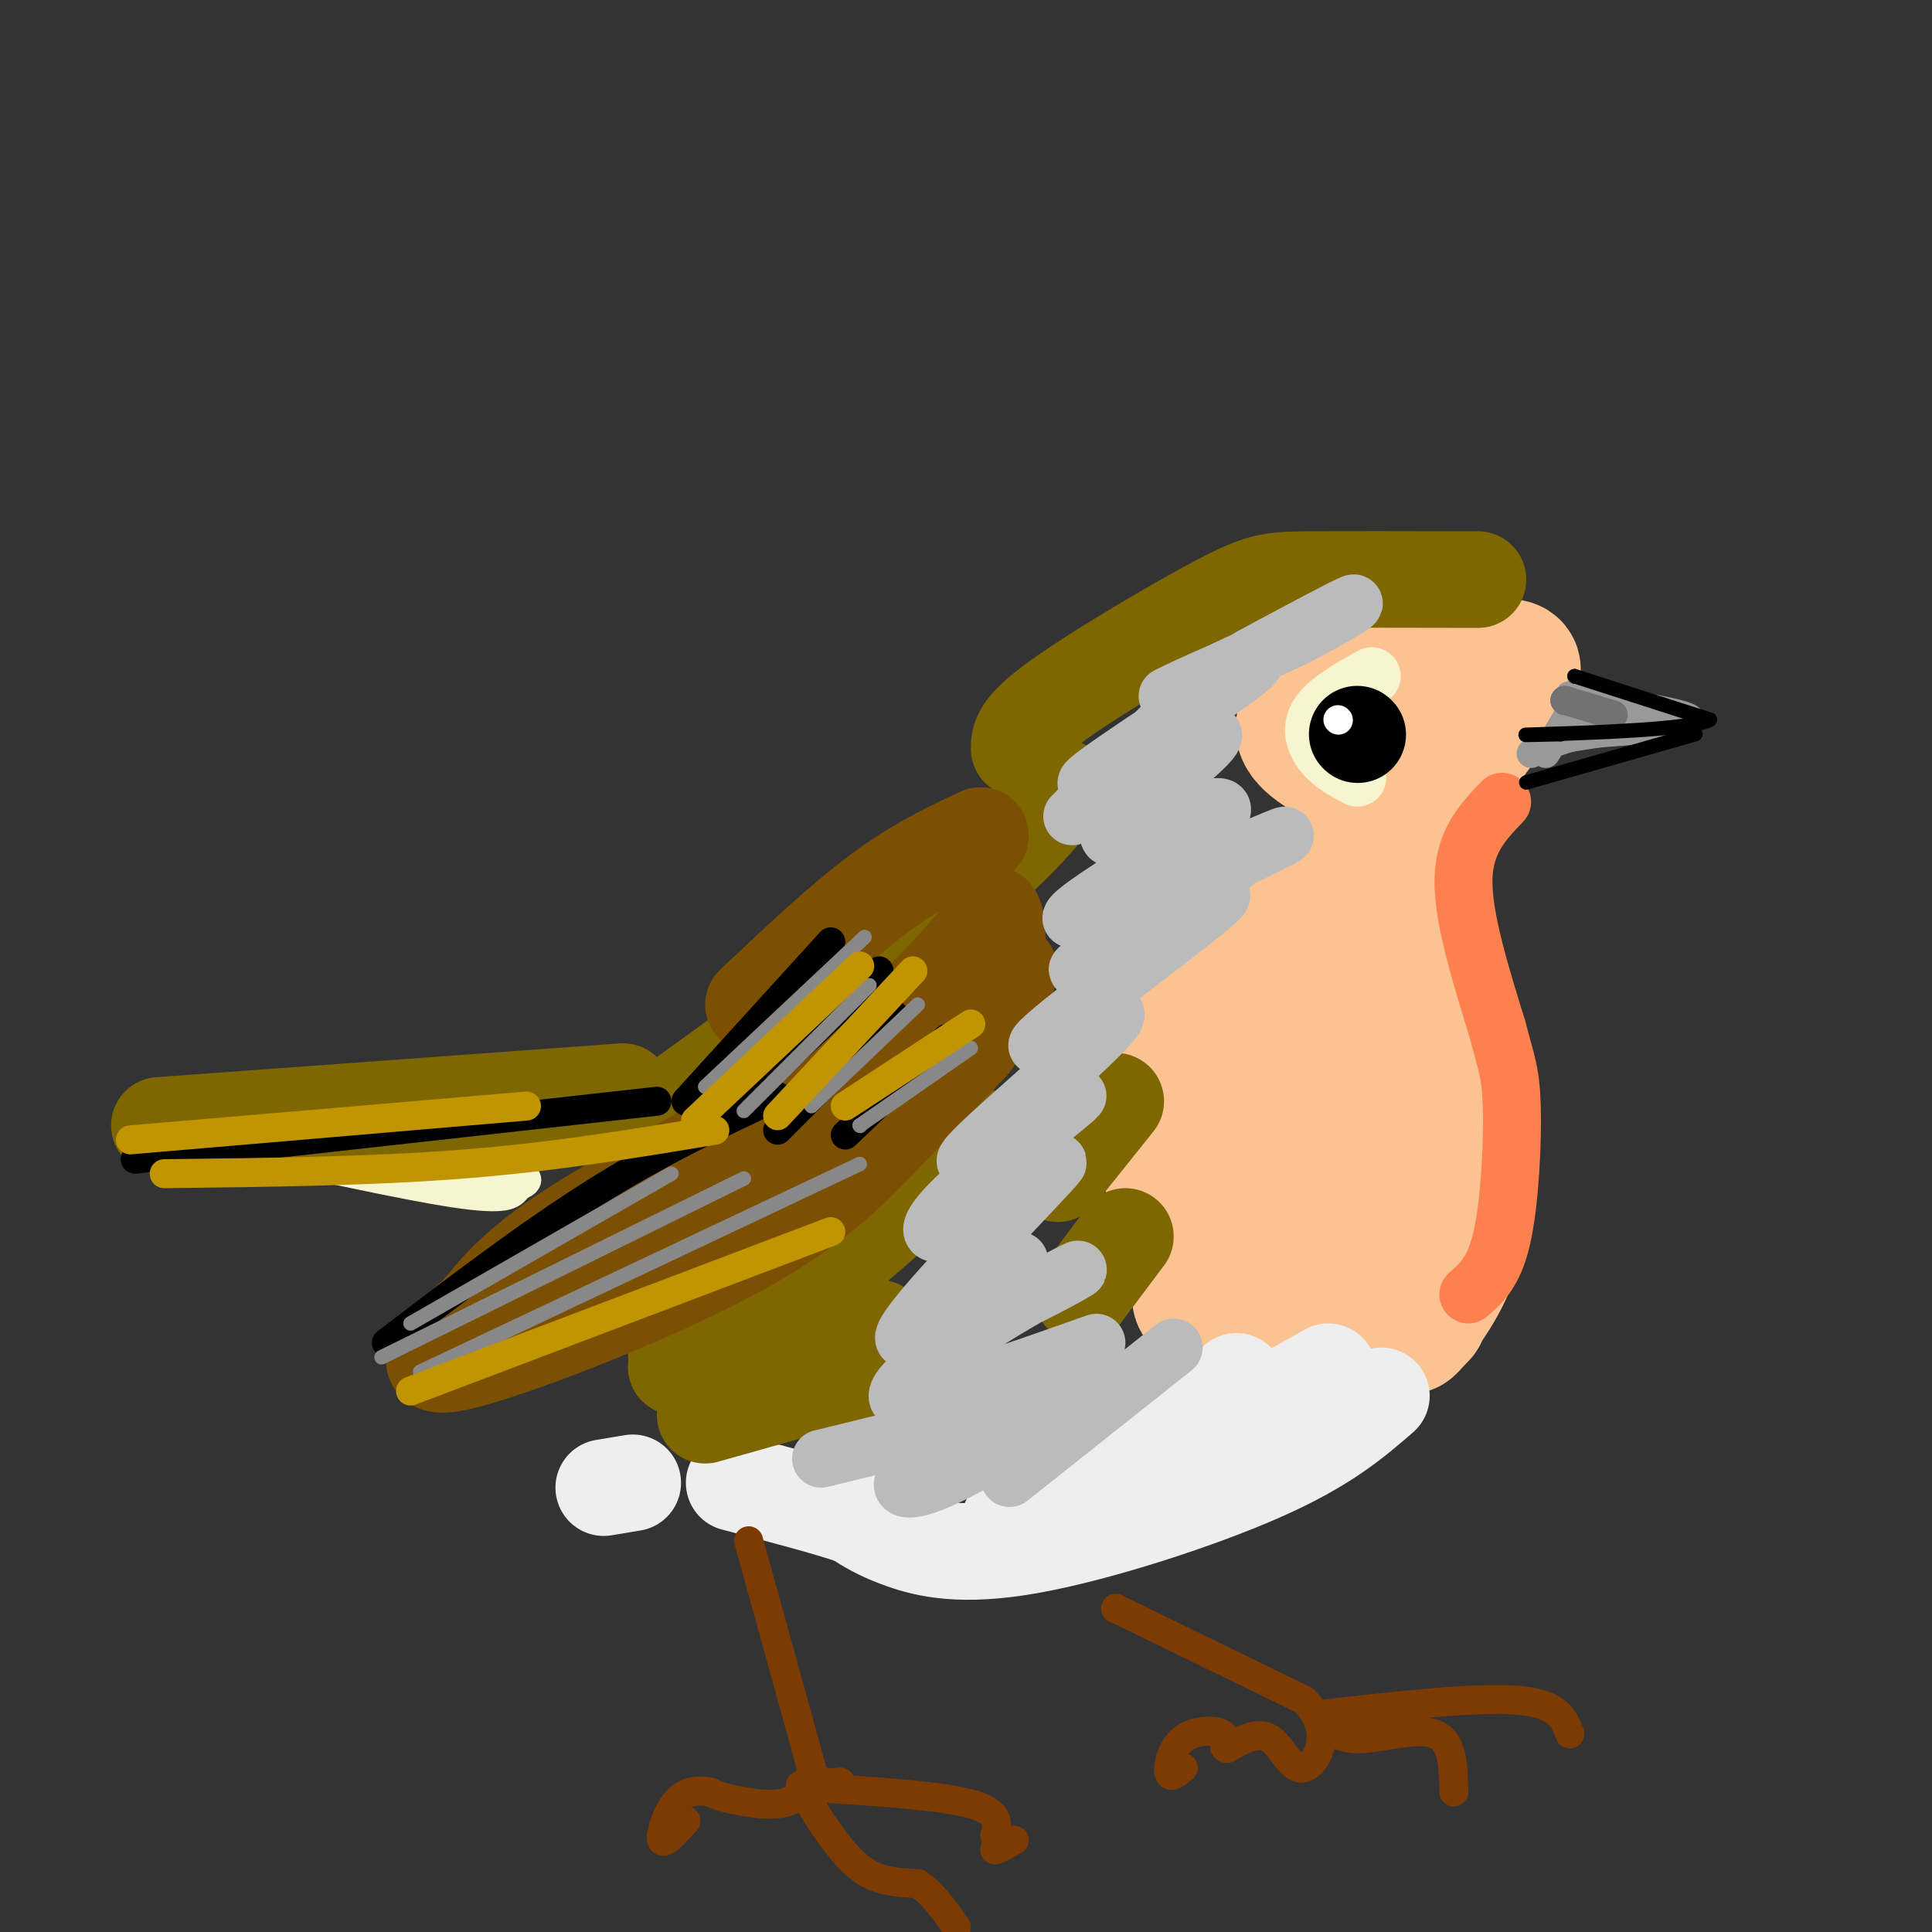 <svg viewBox='0 0 400 400' version='1.1' xmlns='http://www.w3.org/2000/svg' xmlns:xlink='http://www.w3.org/1999/xlink'><rect x="0" y="0" width="400" height="400" fill="#333333" stroke="none"/><g fill='none' stroke='#FCC392' stroke-width='28' stroke-linecap='round' stroke-linejoin='round'><path d='M293,182c3.780,18.786 7.560,37.571 9,51c1.440,13.429 0.542,21.500 -2,28c-2.542,6.500 -6.726,11.429 -8,13c-1.274,1.571 0.363,-0.214 2,-2'/><path d='M294,272c1.999,-4.937 5.996,-16.280 7,-29c1.004,-12.720 -0.985,-26.817 -4,-24c-3.015,2.817 -7.056,22.549 -11,32c-3.944,9.451 -7.793,8.621 -13,11c-5.207,2.379 -11.774,7.965 -10,3c1.774,-4.965 11.887,-20.483 22,-36'/><path d='M285,229c-4.556,4.332 -26.945,33.162 -34,39c-7.055,5.838 1.226,-11.317 10,-25c8.774,-13.683 18.042,-23.896 12,-16c-6.042,7.896 -27.393,33.900 -27,33c0.393,-0.900 22.529,-28.704 31,-40c8.471,-11.296 3.277,-6.085 -2,-2c-5.277,4.085 -10.639,7.042 -16,10'/><path d='M259,228c-8.533,6.798 -21.865,18.794 -15,12c6.865,-6.794 33.928,-32.377 36,-39c2.072,-6.623 -20.847,5.713 -32,11c-11.153,5.287 -10.541,3.524 -3,-4c7.541,-7.524 22.011,-20.811 25,-23c2.989,-2.189 -5.503,6.718 -9,11c-3.497,4.282 -1.999,3.938 2,2c3.999,-1.938 10.500,-5.469 17,-9'/><path d='M280,189c4.071,-1.685 5.748,-1.399 5,-2c-0.748,-0.601 -3.922,-2.089 -2,-5c1.922,-2.911 8.941,-7.245 11,-12c2.059,-4.755 -0.840,-9.930 0,-14c0.840,-4.070 5.420,-7.035 10,-10'/><path d='M304,146c4.933,-3.689 12.267,-7.911 8,-8c-4.267,-0.089 -20.133,3.956 -36,8'/><path d='M276,146c-7.274,2.631 -7.458,5.208 -4,8c3.458,2.792 10.560,5.798 12,12c1.440,6.202 -2.780,15.601 -7,25'/><path d='M306,150c-5.083,6.750 -10.167,13.500 -12,22c-1.833,8.500 -0.417,18.750 1,29'/><path d='M295,201c1.357,9.369 4.250,18.292 4,28c-0.250,9.708 -3.643,20.202 -6,25c-2.357,4.798 -3.679,3.899 -5,3'/></g>
<g fill='none' stroke='#FC814E' stroke-width='12' stroke-linecap='round' stroke-linejoin='round'><path d='M311,166c-3.917,4.083 -7.833,8.167 -8,16c-0.167,7.833 3.417,19.417 7,31'/><path d='M310,213c1.798,6.952 2.792,8.833 3,16c0.208,7.167 -0.369,19.619 -2,27c-1.631,7.381 -4.315,9.690 -7,12'/></g>
<g fill='none' stroke='#F7F5D0' stroke-width='12' stroke-linecap='round' stroke-linejoin='round'><path d='M284,140c-4.600,2.600 -9.200,5.200 -11,8c-1.800,2.800 -0.800,5.800 1,8c1.800,2.200 4.400,3.600 7,5'/></g>
<g fill='none' stroke='#000000' stroke-width='20' stroke-linecap='round' stroke-linejoin='round'><path d='M281,152c0.000,0.000 0.100,0.100 0.1,0.1'/></g>
<g fill='none' stroke='#EEEEEE' stroke-width='20' stroke-linecap='round' stroke-linejoin='round'><path d='M131,307c0.000,0.000 -6.000,1.000 -6,1'/><path d='M256,286c-9.083,9.083 -18.167,18.167 -26,23c-7.833,4.833 -14.417,5.417 -21,6'/><path d='M275,284c0.000,0.000 -57.000,32.000 -57,32'/><path d='M286,289c-5.851,5.065 -11.702,10.131 -25,16c-13.298,5.869 -34.042,12.542 -48,15c-13.958,2.458 -21.131,0.702 -26,-1c-4.869,-1.702 -7.435,-3.351 -10,-5'/><path d='M177,314c-5.833,-2.000 -15.417,-4.500 -25,-7'/></g>
<g fill='none' stroke='#F7F5D0' stroke-width='6' stroke-linecap='round' stroke-linejoin='round'><path d='M41,236c21.000,4.667 42.000,9.333 53,11c11.000,1.667 12.000,0.333 13,-1'/><path d='M107,246c-1.702,-0.777 -12.456,-2.219 -13,-3c-0.544,-0.781 9.123,-0.903 13,0c3.877,0.903 1.965,2.829 -3,3c-4.965,0.171 -12.982,-1.415 -21,-3'/><path d='M83,243c-10.667,-1.500 -26.833,-3.750 -43,-6'/></g>
<g fill='none' stroke='#7E6601' stroke-width='20' stroke-linecap='round' stroke-linejoin='round'><path d='M33,233c0.000,0.000 96.000,-7.000 96,-7'/><path d='M139,229c22.250,-16.000 44.500,-32.000 58,-43c13.500,-11.000 18.250,-17.000 23,-23'/><path d='M306,120c-13.577,-0.030 -27.155,-0.060 -35,0c-7.845,0.060 -9.958,0.208 -19,5c-9.042,4.792 -25.012,14.226 -33,20c-7.988,5.774 -7.994,7.887 -8,10'/><path d='M140,280c8.833,-3.750 17.667,-7.500 28,-15c10.333,-7.500 22.167,-18.750 34,-30'/><path d='M140,283c0.000,0.000 42.000,-8.000 42,-8'/><path d='M146,293c0.000,0.000 39.000,-11.000 39,-11'/><path d='M224,268c0.000,0.000 9.000,-12.000 9,-12'/><path d='M219,243c0.000,0.000 12.000,-15.000 12,-15'/></g>
<g fill='none' stroke='#7C5002' stroke-width='20' stroke-linecap='round' stroke-linejoin='round'><path d='M108,269c20.343,-8.962 40.686,-17.923 53,-24c12.314,-6.077 16.600,-9.268 23,-15c6.400,-5.732 14.915,-14.005 19,-22c4.085,-7.995 3.738,-15.713 3,-18c-0.738,-2.287 -1.869,0.856 -3,4'/><path d='M203,194c-4.417,5.333 -13.958,16.667 -30,28c-16.042,11.333 -38.583,22.667 -52,31c-13.417,8.333 -17.708,13.667 -22,19'/><path d='M99,272c-7.193,6.219 -14.175,12.265 -4,10c10.175,-2.265 37.509,-12.841 55,-22c17.491,-9.159 25.140,-16.903 32,-24c6.860,-7.097 12.930,-13.549 19,-20'/><path d='M201,216c4.500,-5.833 6.250,-10.417 8,-15'/><path d='M156,208c9.083,-8.583 18.167,-17.167 26,-23c7.833,-5.833 14.417,-8.917 21,-12'/></g>
<g fill='none' stroke='#BBBBBB' stroke-width='12' stroke-linecap='round' stroke-linejoin='round'><path d='M170,302c16.083,-3.917 32.167,-7.833 41,-11c8.833,-3.167 10.417,-5.583 12,-8'/><path d='M209,306c0.000,0.000 34.000,-27.000 34,-27'/><path d='M227,278c-17.777,6.301 -35.555,12.603 -40,12c-4.445,-0.603 4.442,-8.110 15,-15c10.558,-6.890 22.788,-13.163 21,-12c-1.788,1.163 -17.592,9.762 -20,9c-2.408,-0.762 8.581,-10.884 8,-11c-0.581,-0.116 -12.733,9.773 -19,14c-6.267,4.227 -6.649,2.792 0,-5c6.649,-7.792 20.328,-21.941 25,-27c4.672,-5.059 0.336,-1.030 -4,3'/><path d='M213,246c-4.191,2.619 -12.670,7.666 -17,9c-4.330,1.334 -4.512,-1.045 3,-8c7.512,-6.955 22.718,-18.485 24,-20c1.282,-1.515 -11.361,6.985 -18,11c-6.639,4.015 -7.273,3.545 1,-4c8.273,-7.545 25.455,-22.167 25,-24c-0.455,-1.833 -18.546,9.122 -16,6c2.546,-3.122 25.727,-20.321 34,-27c8.273,-6.679 1.636,-2.840 -5,1'/><path d='M244,190c-7.838,4.027 -24.931,13.594 -20,10c4.931,-3.594 31.888,-20.350 32,-22c0.112,-1.650 -26.619,11.805 -24,11c2.619,-0.805 34.590,-15.871 34,-16c-0.590,-0.129 -33.740,14.677 -42,17c-8.260,2.323 8.370,-7.839 25,-18'/><path d='M249,172c5.235,-4.333 5.821,-6.165 -1,-4c-6.821,2.165 -21.051,8.325 -18,4c3.051,-4.325 23.381,-19.137 21,-20c-2.381,-0.863 -27.473,12.222 -26,10c1.473,-2.222 29.512,-19.752 34,-24c4.488,-4.248 -14.575,4.786 -17,6c-2.425,1.214 11.787,-5.393 26,-12'/><path d='M268,132c7.644,-3.911 13.756,-7.689 12,-7c-1.756,0.689 -11.378,5.844 -21,11'/><path d='M187,299c6.654,0.029 13.308,0.057 13,1c-0.308,0.943 -7.577,2.799 -11,5c-3.423,2.201 -2.998,4.746 4,2c6.998,-2.746 20.571,-10.785 21,-14c0.429,-3.215 -12.285,-1.608 -25,0'/><path d='M222,169c0.000,0.000 22.000,-22.000 22,-22'/></g>
<g fill='none' stroke='#000000' stroke-width='6' stroke-linecap='round' stroke-linejoin='round'><path d='M28,240c0.000,0.000 108.000,-12.000 108,-12'/><path d='M80,278c14.750,-11.250 29.500,-22.500 43,-31c13.500,-8.500 25.750,-14.250 38,-20'/><path d='M172,195c0.000,0.000 -30.000,33.000 -30,33'/><path d='M182,201c0.000,0.000 -31.000,29.000 -31,29'/><path d='M185,210c0.000,0.000 -24.000,24.000 -24,24'/><path d='M196,215c0.000,0.000 -21.000,20.000 -21,20'/></g>
<g fill='none' stroke='#7C3B02' stroke-width='6' stroke-linecap='round' stroke-linejoin='round'><path d='M155,319c0.000,0.000 13.000,47.000 13,47'/><path d='M168,366c-0.778,8.956 -9.222,7.844 -14,7c-4.778,-0.844 -5.889,-1.422 -7,-2'/><path d='M147,371c-2.429,-0.381 -5.000,-0.333 -7,2c-2.000,2.333 -3.429,6.952 -3,8c0.429,1.048 2.714,-1.476 5,-4'/><path d='M171,369c0.000,0.000 0.100,0.100 0.1,0.1'/><path d='M171,369c-2.077,0.054 -4.155,0.107 -4,2c0.155,1.893 2.542,5.625 5,9c2.458,3.375 4.988,6.393 8,8c3.012,1.607 6.506,1.804 10,2'/><path d='M190,390c3.000,1.833 5.500,5.417 8,9'/><path d='M174,369c0.000,0.000 0.100,0.100 0.1,0.1'/><path d='M174,369c-5.822,0.244 -11.644,0.489 -6,1c5.644,0.511 22.756,1.289 31,3c8.244,1.711 7.622,4.356 7,7'/><path d='M206,380c0.911,1.844 -0.311,2.956 0,3c0.311,0.044 2.156,-0.978 4,-2'/><path d='M231,333c0.000,0.000 0.100,0.100 0.1,0.1'/><path d='M231,333c0.000,0.000 39.000,19.000 39,19'/><path d='M270,352c6.345,6.488 2.708,13.208 0,14c-2.708,0.792 -4.488,-4.345 -7,-6c-2.512,-1.655 -5.756,0.173 -9,2'/><path d='M254,362c-1.191,-0.316 0.330,-2.105 -1,-3c-1.330,-0.895 -5.512,-0.895 -8,1c-2.488,1.895 -3.282,5.684 -3,7c0.282,1.316 1.641,0.158 3,-1'/><path d='M273,355c1.689,2.489 3.378,4.978 8,5c4.622,0.022 12.178,-2.422 16,-1c3.822,1.422 3.911,6.711 4,12'/><path d='M273,355c16.167,-1.833 32.333,-3.667 41,-3c8.667,0.667 9.833,3.833 11,7'/></g>
<g fill='none' stroke='#999999' stroke-width='6' stroke-linecap='round' stroke-linejoin='round'><path d='M323,153c0.000,0.000 0.100,0.100 0.1,0.1'/><path d='M323,153c0.000,0.000 26.000,-4.000 26,-4'/><path d='M325,144c12.250,1.833 24.500,3.667 25,5c0.500,1.333 -10.750,2.167 -22,3'/><path d='M328,152c-5.500,1.167 -8.250,2.583 -11,4'/><path d='M332,146c0.000,0.000 -7.000,2.000 -7,2'/><path d='M326,146c0.000,0.000 -6.000,10.000 -6,10'/><path d='M330,146c0.000,0.000 0.100,0.100 0.1,0.1'/></g>
<g fill='none' stroke='#888888' stroke-width='3' stroke-linecap='round' stroke-linejoin='round'><path d='M79,281c0.000,0.000 75.000,-37.000 75,-37'/><path d='M87,284c0.000,0.000 91.000,-43.000 91,-43'/><path d='M146,225c0.000,0.000 33.000,-31.000 33,-31'/><path d='M154,230c0.000,0.000 26.000,-26.000 26,-26'/><path d='M168,229c0.000,0.000 22.000,-21.000 22,-21'/><path d='M178,233c0.000,0.000 0.100,0.100 0.1,0.1'/><path d='M178,233c0.000,0.000 23.000,-16.000 23,-16'/><path d='M85,274c0.000,0.000 54.000,-31.000 54,-31'/></g>
<g fill='none' stroke='#C09501' stroke-width='6' stroke-linecap='round' stroke-linejoin='round'><path d='M85,288c0.000,0.000 87.000,-33.000 87,-33'/><path d='M27,236c0.000,0.000 82.000,-7.000 82,-7'/><path d='M34,243c21.500,-0.250 43.000,-0.500 62,-2c19.000,-1.500 35.500,-4.250 52,-7'/><path d='M144,232c0.000,0.000 34.000,-32.000 34,-32'/><path d='M161,231c0.000,0.000 28.000,-30.000 28,-30'/><path d='M175,229c0.000,0.000 26.000,-17.000 26,-17'/></g>
<g fill='none' stroke='#FFFFFF' stroke-width='6' stroke-linecap='round' stroke-linejoin='round'><path d='M277,149c0.000,0.000 0.100,0.100 0.1,0.1'/></g>
<g fill='none' stroke='#727272' stroke-width='6' stroke-linecap='round' stroke-linejoin='round'><path d='M324,145c0.000,0.000 0.100,0.100 0.1,0.1'/><path d='M324,145c0.000,0.000 10.000,3.000 10,3'/></g>
<g fill='none' stroke='#000000' stroke-width='3' stroke-linecap='round' stroke-linejoin='round'><path d='M326,140c0.000,0.000 0.100,0.100 0.1,0.1'/><path d='M326,140c0.000,0.000 28.000,9.000 28,9'/><path d='M354,149c-3.333,2.067 -25.667,2.733 -34,3c-8.333,0.267 -2.667,0.133 3,0'/><path d='M323,152c0.500,0.000 0.250,0.000 0,0'/><path d='M351,152c0.000,0.000 -35.000,10.000 -35,10'/></g>
</svg>